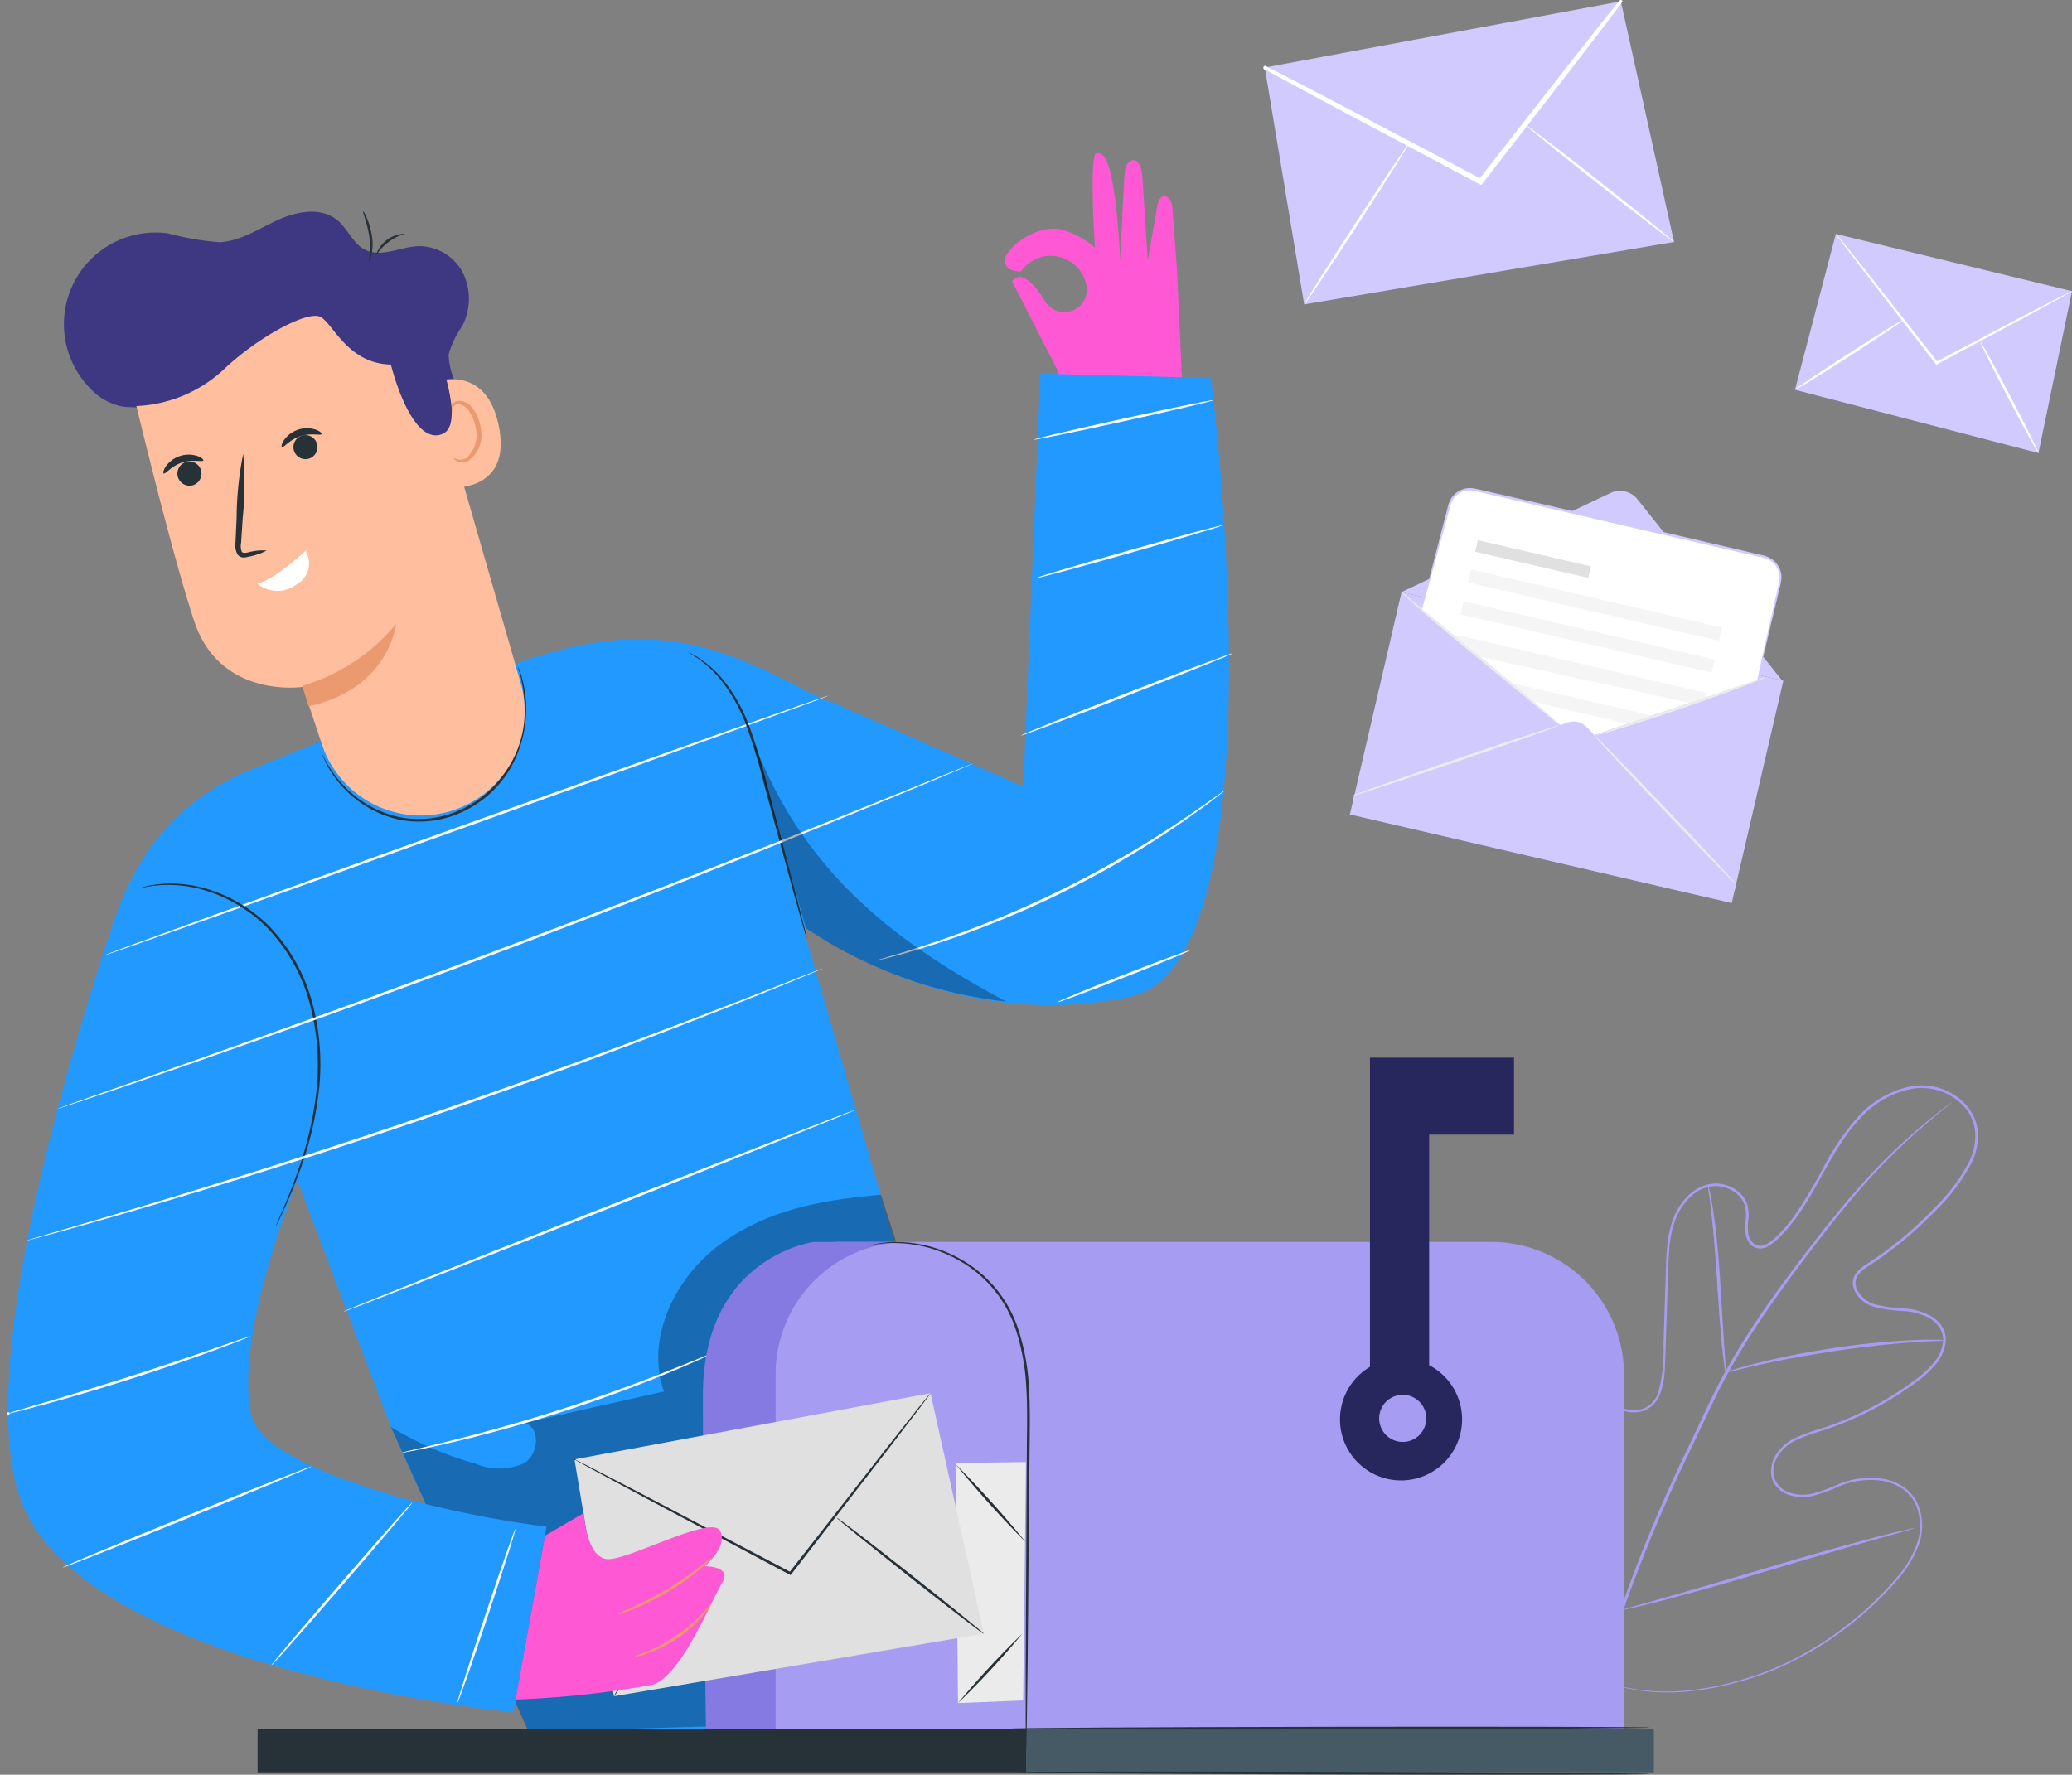 <svg xmlns="http://www.w3.org/2000/svg" width="149.02" height="127.661" viewBox="0 0 149.02 127.661">
  <rect x="0" y="0" width="149.02" height="127.661" fill="#808080" stroke="none"/>
  <g id="Group_9850" data-name="Group 9850" transform="translate(3306.676 -13893.541)">
    <g id="Background_Complete" data-name="Background Complete" transform="translate(-3215.713 13893.639)">
      <g id="Group_9872" data-name="Group 9872" transform="translate(6.123 35.002)">
        <g id="Group_9869" data-name="Group 9869" transform="translate(0 0.081)">
          <g id="Group_9860" data-name="Group 9860">
            <g id="Group_9853" data-name="Group 9853">
              <g id="Group_9850-2" data-name="Group 9850" transform="translate(3.713 0.127)">
                <path id="Path_16239" data-name="Path 16239" d="M341.123,175.15l-15.016,7.124,27.367,6.353-10.4-13.03A1.607,1.607,0,0,0,341.123,175.15Z" transform="translate(-326.107 -174.992)" fill="#d0caff"/>
              </g>
              <g id="Group_9851" data-name="Group 9851" transform="translate(0 7.409)">
                <rect id="Rectangle_9983" data-name="Rectangle 9983" width="28.192" height="16.42" transform="translate(3.713 0) rotate(13.07)" fill="#d0caff"/>
              </g>
              <g id="Group_9852" data-name="Group 9852" transform="translate(5.162)">
                <path id="Path_16240" data-name="Path 16240" d="M354.168,188.39l-12.844,4.319-11.3-9.385,1.993-7.514a1.533,1.533,0,0,1,1.834-1.122l20.8,4.829a1.533,1.533,0,0,1,1.147,1.84Z" transform="translate(-330.024 -174.648)" fill="#fff"/>
              </g>
            </g>
            <g id="Group_9854" data-name="Group 9854" transform="translate(0.244 16.718)">
              <path id="Path_16241" data-name="Path 16241" d="M332.131,219.926l-15.372,5.363h0a1.255,1.255,0,0,0,.938,1.506l25.048,5.812a1.254,1.254,0,0,0,1.505-.938l.022-.094-10.752-11.312A1.319,1.319,0,0,0,332.131,219.926Z" transform="translate(-316.727 -219.853)" fill="#d0caff"/>
            </g>
            <g id="Group_9855" data-name="Group 9855" transform="translate(9.009 3.674)">
              <rect id="Rectangle_9984" data-name="Rectangle 9984" width="8.355" height="0.853" transform="translate(0.193 0) rotate(13.063)" fill="#e0e0e0"/>
            </g>
            <g id="Group_9856" data-name="Group 9856" transform="translate(8.495 5.779)">
              <rect id="Rectangle_9985" data-name="Rectangle 9985" width="18.538" height="0.964" transform="matrix(0.974, 0.226, -0.226, 0.974, 0.218, 0)" fill="#f5f5f5"/>
            </g>
            <g id="Group_9857" data-name="Group 9857" transform="translate(7.963 8.074)">
              <rect id="Rectangle_9986" data-name="Rectangle 9986" width="18.538" height="0.964" transform="matrix(0.974, 0.226, -0.226, 0.974, 0.218, 0)" fill="#f5f5f5"/>
            </g>
            <g id="Group_9858" data-name="Group 9858" transform="translate(7.649 10.498)">
              <path id="Path_16242" data-name="Path 16242" d="M354.3,207.669l-.758.246L338.3,204.569l-1.548-1.308.031-.224,18,4.176-.072.311Z" transform="translate(-336.749 -203.036)" fill="#f5f5f5"/>
            </g>
            <g id="Group_9859" data-name="Group 9859" transform="translate(11.506 13.927)">
              <path id="Path_16243" data-name="Path 16243" d="M355.645,215.261l-6.83-1.585-1.636-1.369,10.207,2.368Z" transform="translate(-347.179 -212.308)" fill="#f5f5f5"/>
            </g>
          </g>
          <g id="Group_9862" data-name="Group 9862" transform="translate(0.168 16.985)">
            <g id="Group_9861" data-name="Group 9861">
              <path id="Path_16244" data-name="Path 16244" d="M331.44,220.578a3.782,3.782,0,0,1-.574.235l-1.589.574c-1.345.477-3.206,1.122-5.267,1.825s-3.929,1.328-5.285,1.771l-1.608.516a3.805,3.805,0,0,1-.6.164,3.843,3.843,0,0,1,.575-.235l1.589-.574c1.345-.476,3.206-1.122,5.266-1.824s3.927-1.327,5.283-1.771l1.609-.516A3.814,3.814,0,0,1,331.44,220.578Z" transform="translate(-316.52 -220.577)" fill="#ebebeb"/>
            </g>
          </g>
          <g id="Group_9864" data-name="Group 9864" transform="translate(17.555 17.692)">
            <g id="Group_9863" data-name="Group 9863">
              <path id="Path_16245" data-name="Path 16245" d="M373.772,233.235c-.038.037-2.361-2.339-5.187-5.306s-5.086-5.4-5.048-5.44,2.361,2.339,5.187,5.307S373.81,233.2,373.772,233.235Z" transform="translate(-363.537 -222.489)" fill="#ebebeb"/>
            </g>
          </g>
          <g id="Group_9866" data-name="Group 9866" transform="translate(17.666 13.53)">
            <g id="Group_9865" data-name="Group 9865">
              <path id="Path_16246" data-name="Path 16246" d="M376.09,211.236a2.584,2.584,0,0,1-.465.21c-.3.124-.746.3-1.294.5-1.1.414-2.619.967-4.311,1.547s-3.235,1.076-4.355,1.419c-.561.172-1.015.307-1.331.395a2.623,2.623,0,0,1-.5.118,2.575,2.575,0,0,1,.474-.19l1.312-.453,4.335-1.472,4.327-1.492,1.315-.445A2.569,2.569,0,0,1,376.09,211.236Z" transform="translate(-363.837 -211.234)" fill="#ebebeb"/>
            </g>
          </g>
          <g id="Group_9868" data-name="Group 9868" transform="translate(3.713 7.408)">
            <g id="Group_9867" data-name="Group 9867">
              <path id="Path_16247" data-name="Path 16247" d="M337.481,204.259a3.422,3.422,0,0,1-.462-.359l-1.223-1.02-4.062-3.335c-1.59-1.3-3.018-2.492-4.03-3.381-.506-.444-.911-.809-1.184-1.068a3.38,3.38,0,0,1-.413-.415,3.418,3.418,0,0,1,.462.359l1.223,1.02,4.063,3.335c1.59,1.3,3.017,2.491,4.029,3.38.506.444.911.809,1.184,1.068A3.381,3.381,0,0,1,337.481,204.259Z" transform="translate(-326.106 -194.681)" fill="#ebebeb"/>
            </g>
          </g>
        </g>
        <g id="Group_9871" data-name="Group 9871" transform="translate(5.161)">
          <g id="Group_9870" data-name="Group 9870">
            <path id="Path_16248" data-name="Path 16248" d="M354.167,188.251a.42.42,0,0,1,.014-.105l.061-.306.254-1.172.967-4.3.158-.7a5.442,5.442,0,0,0,.14-.719,1.457,1.457,0,0,0-.645-1.284,1.946,1.946,0,0,0-.752-.271l-.839-.193-1.753-.4-7.8-1.8-7.8-1.818-1.751-.41a7.547,7.547,0,0,0-.829-.173,1.435,1.435,0,0,0-.764.159,1.451,1.451,0,0,0-.558.51,2.312,2.312,0,0,0-.259.7l-.381,1.41-1.16,4.253-.325,1.154-.09.3a.432.432,0,0,1-.037.1.438.438,0,0,1,.018-.105l.071-.3.29-1.163,1.1-4.268.368-1.413a2.451,2.451,0,0,1,.273-.748,1.613,1.613,0,0,1,1.463-.752,7.422,7.422,0,0,1,.857.173l1.753.4,7.8,1.8,7.8,1.818,1.75.41.839.2a2.106,2.106,0,0,1,.8.3,1.61,1.61,0,0,1,.7,1.425,5.478,5.478,0,0,1-.149.743l-.165.695-1.027,4.287-.288,1.163-.08.3A.427.427,0,0,1,354.167,188.251Z" transform="translate(-330.022 -174.428)" fill="#d0caff"/>
          </g>
        </g>
      </g>
      <g id="Group_9880" data-name="Group 9880" transform="translate(0 0)">
        <g id="Group_9873" data-name="Group 9873" transform="translate(0 0)">
          <path id="Path_16249" data-name="Path 16249" d="M299.509,84.544l25.61-4.762,3.826,17.307-26.6,4.492Z" transform="translate(-299.509 -79.782)" fill="#d0caff"/>
        </g>
        <g id="Group_9875" data-name="Group 9875">
          <g id="Group_9874" data-name="Group 9874">
            <path id="Path_16250" data-name="Path 16250" d="M325.119,79.782a.3.3,0,0,1-.044.072l-.145.2-.571.762-2.13,2.787-7.125,9.2-.049.064-.072-.038-.5-.262-10.61-5.642-3.2-1.729-.867-.479-.223-.129a.044.044,0,1,1,.009-.017l.232.112.883.447,3.234,1.675L314.577,92.4l.5.262-.121.026,7.171-9.168,2.178-2.75.6-.74.159-.189C325.1,79.8,325.116,79.78,325.119,79.782Z" transform="translate(-299.509 -79.782)" fill="#fff" stroke="#fff" stroke-width="0.2"/>
          </g>
        </g>
        <g id="Group_9877" data-name="Group 9877" transform="translate(2.839 10.238)">
          <g id="Group_9876" data-name="Group 9876">
            <path id="Path_16251" data-name="Path 16251" d="M307.185,119.027c-.045-.029,1.6-2.64,3.678-5.832s3.8-5.757,3.84-5.728-1.6,2.64-3.679,5.833S307.23,119.056,307.185,119.027Z" transform="translate(-307.185 -107.466)" fill="#fff"/>
          </g>
        </g>
        <g id="Group_9879" data-name="Group 9879" transform="translate(18.855 8.963)">
          <g id="Group_9878" data-name="Group 9878">
            <path id="Path_16252" data-name="Path 16252" d="M361.074,112.362c-.033.042-2.428-1.792-5.35-4.1s-5.264-4.205-5.231-4.247,2.428,1.792,5.35,4.1S361.107,112.321,361.074,112.362Z" transform="translate(-350.493 -104.019)" fill="#fff"/>
          </g>
        </g>
      </g>
      <g id="Group_9888" data-name="Group 9888" transform="translate(38.135 16.73)">
        <g id="Group_9881" data-name="Group 9881" transform="translate(0 0)">
          <path id="Path_16253" data-name="Path 16253" d="M405.567,125.021l16.983,4.115-2.409,11.644-17.513-4.551Z" transform="translate(-402.629 -125.021)" fill="#d0caff"/>
        </g>
        <g id="Group_9883" data-name="Group 9883" transform="translate(2.938)">
          <g id="Group_9882" data-name="Group 9882">
            <path id="Path_16254" data-name="Path 16254" d="M427.558,129.136a1.032,1.032,0,0,1-.188.121l-.555.315-2.065,1.13-6.883,3.686-.071.038-.05-.064-.232-.3-4.939-6.371L411.1,125.75l-.394-.535a1.035,1.035,0,0,1-.127-.195,1.063,1.063,0,0,1,.158.171l.423.512,1.528,1.907,4.983,6.337.232.3-.121-.026,6.91-3.635,2.093-1.077.572-.284A.967.967,0,0,1,427.558,129.136Z" transform="translate(-410.574 -125.02)" fill="#fff"/>
          </g>
        </g>
        <g id="Group_9885" data-name="Group 9885" transform="translate(0 6.194)">
          <g id="Group_9884" data-name="Group 9884">
            <path id="Path_16255" data-name="Path 16255" d="M402.628,146.783c-.029-.045,1.689-1.2,3.835-2.587s3.911-2.47,3.94-2.426-1.688,1.2-3.836,2.587S402.657,146.828,402.628,146.783Z" transform="translate(-402.628 -141.769)" fill="#fff"/>
          </g>
        </g>
        <g id="Group_9887" data-name="Group 9887" transform="translate(13.325 7.748)">
          <g id="Group_9886" data-name="Group 9886">
            <path id="Path_16256" data-name="Path 16256" d="M442.848,153.982c-.047.024-1.023-1.749-2.179-3.961s-2.055-4.026-2.008-4.051,1.023,1.748,2.179,3.961S442.895,153.957,442.848,153.982Z" transform="translate(-438.659 -145.97)" fill="#fff"/>
          </g>
        </g>
      </g>
    </g>
    <g id="Plant" transform="translate(-3199.168 13971.613)">
      <g id="Group_9909" data-name="Group 9909">
        <g id="Group_9892" data-name="Group 9892">
          <g id="Group_9891" data-name="Group 9891">
            <g id="Group_9890" data-name="Group 9890">
              <g id="Group_9889" data-name="Group 9889">
                <path id="Path_16257" data-name="Path 16257" d="M351.109,333.167s.14.046.41.146.674.24,1.213.392a14.374,14.374,0,0,0,4.849.493,19.591,19.591,0,0,0,3.489-.565,22.022,22.022,0,0,0,3.969-1.383,24.264,24.264,0,0,0,8.09-6.183,7.479,7.479,0,0,0,1.48-2.47,3.865,3.865,0,0,0-.139-2.919,2.867,2.867,0,0,0-1.032-1.111,3.713,3.713,0,0,0-1.476-.513,5.871,5.871,0,0,0-3.177.518,11.272,11.272,0,0,1-1.607.57,3.112,3.112,0,0,1-1.744-.044,1.855,1.855,0,0,1-1.258-1.225,2.173,2.173,0,0,1,.347-1.758,3.316,3.316,0,0,1,1.41-1.159,13.466,13.466,0,0,1,1.73-.624,23.236,23.236,0,0,0,6.671-3.413,7.6,7.6,0,0,0,1.429-1.28,2.726,2.726,0,0,0,.729-1.713,1.69,1.69,0,0,0-.269-.887,2.112,2.112,0,0,0-.691-.646,4.346,4.346,0,0,0-1.878-.527,11.039,11.039,0,0,1-2.023-.276,2.267,2.267,0,0,1-1.568-1.331,1.216,1.216,0,0,1,.133-1.068,2.665,2.665,0,0,1,.8-.707c.578-.377,1.145-.773,1.7-1.194a27.248,27.248,0,0,0,3.129-2.8,13.491,13.491,0,0,0,2.541-3.377,4.229,4.229,0,0,0,.434-2.044,3.122,3.122,0,0,0-.8-1.908,4.154,4.154,0,0,0-3.851-1.265,6.791,6.791,0,0,0-3.592,2.078c-1.951,2.052-2.91,4.76-4.51,7.005a11.538,11.538,0,0,1-1.326,1.578,3.694,3.694,0,0,1-.815.645,1.06,1.06,0,0,1-1.056.038,1.316,1.316,0,0,1-.554-.9,3.714,3.714,0,0,1-.008-1.024,2.82,2.82,0,0,0-.038-.961,1.733,1.733,0,0,0-.466-.806,2.4,2.4,0,0,0-1.714-.677,2.72,2.72,0,0,0-1.695.728,4.266,4.266,0,0,0-1.074,1.529,6.956,6.956,0,0,0-.455,1.815c-.078.62-.1,1.244-.123,1.865s-.041,1.239-.061,1.852q-.06,1.84-.12,3.63c-.022.6-.034,1.186-.065,1.778a5.729,5.729,0,0,1-.334,1.737,2.042,2.042,0,0,1-1.209,1.245,2.524,2.524,0,0,1-1.711-.111,6.807,6.807,0,0,1-2.639-2,7.267,7.267,0,0,1-.881-1.36,14.019,14.019,0,0,0-.728-1.386,2.2,2.2,0,0,0-1.122-.943,2.02,2.02,0,0,0-1.424.1,2.865,2.865,0,0,0-1.126.878,3.286,3.286,0,0,0-.578,1.28,20.376,20.376,0,0,0-.242,2.764c-.062.9-.092,1.784-.1,2.641a33.342,33.342,0,0,0,.293,4.827,23.656,23.656,0,0,0,.9,4.108c.171.625.424,1.192.625,1.747.115.271.243.529.359.784a8.064,8.064,0,0,0,.364.734,15.587,15.587,0,0,0,2.92,3.906,5.521,5.521,0,0,0,.546.5l.408.347c.218.187.327.287.327.287s-.117-.089-.34-.271l-.414-.34a5.384,5.384,0,0,1-.554-.492,15.393,15.393,0,0,1-2.96-3.9,8.166,8.166,0,0,1-.369-.735c-.118-.256-.248-.515-.365-.787-.2-.556-.461-1.125-.635-1.751a23.644,23.644,0,0,1-.915-4.121,33.317,33.317,0,0,1-.309-4.843c.01-.859.037-1.743.1-2.649a20.3,20.3,0,0,1,.239-2.786,3.417,3.417,0,0,1,.6-1.335,3.008,3.008,0,0,1,1.18-.924,2.164,2.164,0,0,1,1.526-.108,2.341,2.341,0,0,1,1.2,1,14,14,0,0,1,.739,1.4,7.122,7.122,0,0,0,.865,1.33,6.663,6.663,0,0,0,2.576,1.946,2.366,2.366,0,0,0,1.6.107,1.876,1.876,0,0,0,1.109-1.152,11.391,11.391,0,0,0,.382-3.46q.057-1.79.116-3.63.029-.92.059-1.853c.02-.622.044-1.251.123-1.881a7.123,7.123,0,0,1,.466-1.862,4.441,4.441,0,0,1,1.119-1.594,2.9,2.9,0,0,1,1.81-.775,2.579,2.579,0,0,1,1.849.73,1.92,1.92,0,0,1,.514.89,3,3,0,0,1,.044,1.021,3.552,3.552,0,0,0,.005.973,1.138,1.138,0,0,0,.467.772.875.875,0,0,0,.874-.043,3.545,3.545,0,0,0,.771-.614,11.371,11.371,0,0,0,1.3-1.553A40.008,40.008,0,0,0,368,296.316a16.894,16.894,0,0,1,2.415-3.471,6.978,6.978,0,0,1,3.7-2.134,4.345,4.345,0,0,1,4.029,1.327,3.319,3.319,0,0,1,.849,2.024,4.419,4.419,0,0,1-.452,2.137,13.644,13.644,0,0,1-2.578,3.429,27.4,27.4,0,0,1-3.152,2.814c-.555.424-1.129.824-1.709,1.2a2.5,2.5,0,0,0-.743.653,1.025,1.025,0,0,0-.112.9,2.085,2.085,0,0,0,1.442,1.212,10.927,10.927,0,0,0,1.988.27,4.521,4.521,0,0,1,1.955.554,2.3,2.3,0,0,1,.751.7,1.875,1.875,0,0,1,.3.985,2.9,2.9,0,0,1-.772,1.833,7.771,7.771,0,0,1-1.463,1.309,23.416,23.416,0,0,1-6.726,3.433,13.331,13.331,0,0,0-1.708.614,3.146,3.146,0,0,0-1.343,1.1,2.006,2.006,0,0,0-.328,1.62,1.689,1.689,0,0,0,1.15,1.115,2.954,2.954,0,0,0,1.654.042,11.211,11.211,0,0,0,1.585-.56,6.02,6.02,0,0,1,3.258-.523,3.86,3.86,0,0,1,1.534.537,3.017,3.017,0,0,1,1.084,1.171,4.01,4.01,0,0,1,.142,3.031,7.615,7.615,0,0,1-1.511,2.514,24.328,24.328,0,0,1-8.148,6.193,22.041,22.041,0,0,1-3.992,1.374,19.537,19.537,0,0,1-3.507.55,14.215,14.215,0,0,1-4.865-.531c-.538-.159-.943-.3-1.209-.411S351.109,333.167,351.109,333.167Z" transform="translate(-344.248 -290.628)" fill="#a69cf2"/>
              </g>
            </g>
          </g>
        </g>
        <g id="Group_9908" data-name="Group 9908" transform="translate(2.039 1.203)">
          <g id="Group_9895" data-name="Group 9895" transform="translate(6.889)">
            <g id="Group_9894" data-name="Group 9894">
              <g id="Group_9893" data-name="Group 9893">
                <path id="Path_16258" data-name="Path 16258" d="M368.39,330.7a108.982,108.982,0,0,1,4.774-11.552l1.407-2.964c.464-.972.924-1.935,1.433-2.85a54.377,54.377,0,0,1,3.222-5.089c1.1-1.569,2.207-3.018,3.249-4.365s2.044-2.581,3-3.669a43.106,43.106,0,0,1,4.9-4.789c.62-.518,1.114-.9,1.453-1.162l.387-.29a.881.881,0,0,1,.136-.092.836.836,0,0,1-.122.111l-.373.307c-.329.269-.814.666-1.425,1.194a45.616,45.616,0,0,0-4.834,4.828c-.947,1.091-1.936,2.329-2.973,3.678s-2.132,2.8-3.228,4.37a55.012,55.012,0,0,0-3.2,5.076c-.5.91-.959,1.866-1.424,2.84l-1.405,2.963a111.609,111.609,0,0,0-4.782,11.522" transform="translate(-368.39 -293.881)" fill="#a69cf2"/>
              </g>
            </g>
          </g>
          <g id="Group_9898" data-name="Group 9898" transform="translate(13.306 6.017)">
            <g id="Group_9897" data-name="Group 9897">
              <g id="Group_9896" data-name="Group 9896">
                <path id="Path_16259" data-name="Path 16259" d="M387,323.584a2.465,2.465,0,0,1-.1-.523c-.051-.338-.108-.83-.17-1.438-.125-1.216-.24-2.9-.36-4.76s-.259-3.538-.4-4.749c-.07-.606-.131-1.1-.178-1.433a2.436,2.436,0,0,1-.048-.53,2.437,2.437,0,0,1,.133.515c.073.334.159.822.249,1.427.184,1.21.348,2.894.468,4.755.114,1.834.217,3.494.3,4.762.039.572.073,1.055.1,1.442A2.422,2.422,0,0,1,387,323.584Z" transform="translate(-385.741 -310.151)" fill="#a69cf2"/>
              </g>
            </g>
          </g>
          <g id="Group_9901" data-name="Group 9901" transform="translate(14.567 17.095)">
            <g id="Group_9900" data-name="Group 9900">
              <g id="Group_9899" data-name="Group 9899">
                <path id="Path_16260" data-name="Path 16260" d="M404.883,340.148a3.383,3.383,0,0,1-.626.05c-.4.02-.984.046-1.7.1-1.436.1-3.416.305-5.59.629-1.929.29-3.8.633-5.535,1.022-.7.153-1.271.292-1.663.386a3.37,3.37,0,0,1-.615.126,3.383,3.383,0,0,1,.593-.211c.386-.119.949-.283,1.65-.456,1.4-.357,3.358-.762,5.538-1.091a55.122,55.122,0,0,1,5.613-.564c.721-.035,1.306-.037,1.71-.03A3.307,3.307,0,0,1,404.883,340.148Z" transform="translate(-389.152 -340.107)" fill="#a69cf2"/>
              </g>
            </g>
          </g>
          <g id="Group_9904" data-name="Group 9904" transform="translate(0 16.29)">
            <g id="Group_9903" data-name="Group 9903">
              <g id="Group_9902" data-name="Group 9902">
                <path id="Path_16261" data-name="Path 16261" d="M356.853,358.182a.807.807,0,0,1-.1-.194l-.246-.575c-.21-.5-.5-1.233-.838-2.142-.684-1.818-1.55-4.36-2.468-7.177s-1.76-5.365-2.4-7.194l-.771-2.166-.206-.59a.8.8,0,0,1-.058-.212.831.831,0,0,1,.1.2l.245.575c.211.5.5,1.233.838,2.142.684,1.818,1.55,4.36,2.469,7.178s2.128,5.772,2.772,7.6c.317.889.209,1.213.4,1.756l.206.591A.808.808,0,0,1,356.853,358.182Z" transform="translate(-349.761 -337.931)" fill="#a69cf2"/>
              </g>
            </g>
          </g>
          <g id="Group_9907" data-name="Group 9907" transform="translate(7.092 30.654)">
            <g id="Group_9906" data-name="Group 9906">
              <g id="Group_9905" data-name="Group 9905">
                <path id="Path_16262" data-name="Path 16262" d="M389.952,376.774a.833.833,0,0,1-.209.077l-.611.179-2.25.634c-1.9.536-4.516,1.306-7.4,2.161-2.705.8-5.219,1.526-7.427,2.1-.956.249-1.731.442-2.27.565l-.621.138a.814.814,0,0,1-.22.033.876.876,0,0,1,.209-.077l.611-.178,2.25-.634c1.9-.535,4.516-1.306,7.406-2.162s5.514-1.6,7.426-2.1c.956-.248,1.731-.442,2.27-.565l.621-.138A.821.821,0,0,1,389.952,376.774Z" transform="translate(-368.939 -376.772)" fill="#a69cf2"/>
              </g>
            </g>
          </g>
        </g>
      </g>
    </g>
    <g id="Character" transform="translate(-3306.173 13904.555)">
      <g id="Group_9911" data-name="Group 9911" transform="translate(71.762)">
        <g id="Group_9910" data-name="Group 9910">
          <path id="Path_16263" data-name="Path 16263" d="M253.325,128.939s-.215-1.029-.574-4l-3.271-6.409s.727-1.341,2.41,1.5a1.617,1.617,0,0,0,2.912-1.279,2.6,2.6,0,0,0-4.681-.947s-1.047.1-1.169-.712,2.242-2.838,4.253-2.248a6.109,6.109,0,0,1,2.227,1.256s-.437-6.735.108-6.8,1.308.352,1.722,7.739c0,0,.227-5.83.342-6.573.111-.72,1.12-1.248,1.244.621.014.208.382,5.937.382,5.937s.653-3.788.724-4.091c.187-.8.974-.716,1.05.344.057.8.316,4.225.316,4.225l.49,10.561.066-.007" transform="translate(-248.948 -109.298)" fill="#ff58d5"/>
        </g>
      </g>
      <g id="Group_9950" data-name="Group 9950" transform="translate(0 15.86)">
        <g id="Group_9912" data-name="Group 9912" transform="translate(6.433)">
          <path id="Path_16264" data-name="Path 16264" d="M152.458,152.5l-12.276-.316-1.223,29.708-13.878-6.128-.021.05c-.835-.373-1.566-.7-1.954-.916-7.674-4.186-12.711-4.693-20.943-1.755h0l-15.779,6.316c-3.052,1.44-11,2.766-13.727,15.335l-.36,1.5L84.9,205.352l8.656,22.814,10.371,22.842,23.834-.774,12.455-15.519-10.569-20.189-6.568-22.608c4.64,3.079,13.255,7.272,23.569,5.085C157.821,194.634,152.458,152.5,152.458,152.5Z" transform="translate(-72.296 -152.184)" fill="#29f"/>
        </g>
        <g id="Group_9914" data-name="Group 9914" transform="translate(27.615 59.07)" opacity="0.3">
          <g id="Group_9913" data-name="Group 9913">
            <path id="Path_16265" data-name="Path 16265" d="M129.572,328.614a24.161,24.161,0,0,0,6.065,2.635,4.382,4.382,0,0,0,3.522-.032c1.032-.635,1.191-2.519.041-2.9l10-2.257c-1.357-3.907.88-8.364,4.265-10.74s7.228-3.052,11.349-3.409L169.8,327.39l-16.675,22.743-13.655.4Z" transform="translate(-129.572 -311.913)" stroke="rgba(0,0,0,0)" stroke-width="1"/>
          </g>
        </g>
        <g id="Group_9915" data-name="Group 9915" transform="translate(0.073 40.428)">
          <path id="Path_16266" data-name="Path 16266" d="M77.406,275.469s-6.253,13.676-4.823,20.5c.8,3.815,13.289,7.075,21.245,8.047l-2.383,13.357s-29.572-2.814-35.114-14.527c-3.145-6.646.04-22.927,6.027-41.344Z" transform="translate(-55.098 -261.504)" fill="#29f"/>
        </g>
        <g id="Group_9917" data-name="Group 9917" transform="translate(28.397 70.414)">
          <g id="Group_9916" data-name="Group 9916">
            <path id="Path_16267" data-name="Path 16267" d="M154.155,342.588a1.11,1.11,0,0,1-.213.114l-.625.291c-.543.251-1.338.6-2.326,1.007-1.976.823-4.74,1.879-7.85,2.878s-5.975,1.746-8.061,2.226c-1.043.24-1.89.422-2.477.534l-.677.127a1.125,1.125,0,0,1-.239.031,1.16,1.16,0,0,1,.231-.069l.669-.162c.582-.135,1.424-.336,2.461-.593,2.075-.513,4.927-1.282,8.034-2.277s5.872-2.031,7.858-2.821c.993-.394,1.795-.72,2.347-.95l.639-.257A1.149,1.149,0,0,1,154.155,342.588Z" transform="translate(-131.687 -342.587)" fill="#fff" stroke="rgba(0,0,0,0)" stroke-width="1"/>
          </g>
        </g>
        <g id="Group_9919" data-name="Group 9919" transform="translate(6.968 23.159)">
          <g id="Group_9918" data-name="Group 9918">
            <path id="Path_16268" data-name="Path 16268" d="M125.874,214.808c.018.05-11.639,4.276-26.033,9.438s-26.082,9.308-26.1,9.258,11.636-4.275,26.035-9.439S125.856,214.758,125.874,214.808Z" transform="translate(-73.741 -214.808)" fill="#fff" stroke="rgba(0,0,0,0)" stroke-width="1"/>
          </g>
        </g>
        <g id="Group_9921" data-name="Group 9921" transform="translate(9.518 36.682)">
          <g id="Group_9920" data-name="Group 9920">
            <path id="Path_16269" data-name="Path 16269" d="M90.461,276a.293.293,0,0,1,.027-.082l.1-.231.382-.884c.327-.769.788-1.888,1.258-3.305a25.324,25.324,0,0,0,1.135-5.1,17.091,17.091,0,0,0-.457-6.344,12.488,12.488,0,0,0-3.084-5.512,10.7,10.7,0,0,0-4.421-2.666,9.207,9.207,0,0,0-3.48-.369l-.55.068c-.159.023-.291.057-.4.076l-.246.046a.313.313,0,0,1-.085.01.267.267,0,0,1,.081-.028l.242-.065c.107-.026.239-.065.4-.1l.551-.086a8.973,8.973,0,0,1,3.527.313,10.712,10.712,0,0,1,4.508,2.671A12.561,12.561,0,0,1,93.088,260a17.068,17.068,0,0,1,.448,6.414,24.7,24.7,0,0,1-1.182,5.127c-.488,1.418-.969,2.532-1.318,3.293-.176.38-.315.673-.415.87l-.114.223C90.48,275.981,90.464,276.006,90.461,276Z" transform="translate(-80.637 -251.375)" fill="#263238" stroke="rgba(0,0,0,0)" stroke-width="1"/>
          </g>
        </g>
        <g id="Group_9923" data-name="Group 9923" transform="translate(49.055 20.078)">
          <g id="Group_9922" data-name="Group 9922">
            <path id="Path_16270" data-name="Path 16270" d="M187.547,206.477a1.033,1.033,0,0,1,.213.093,5.26,5.26,0,0,1,.574.336,7.788,7.788,0,0,1,1.784,1.67,12.022,12.022,0,0,1,1.753,3.172,41.321,41.321,0,0,1,1.285,4.243l2.058,7.773.6,2.361.155.645a1.08,1.08,0,0,1,.041.228,1.078,1.078,0,0,1-.079-.218l-.189-.635-.662-2.346-2.112-7.759a44.132,44.132,0,0,0-1.265-4.229,12.261,12.261,0,0,0-1.694-3.152,8.228,8.228,0,0,0-1.719-1.692C187.825,206.635,187.538,206.493,187.547,206.477Z" transform="translate(-187.546 -206.476)" fill="#263238" stroke="rgba(0,0,0,0)" stroke-width="1"/>
          </g>
        </g>
        <g id="Group_9925" data-name="Group 9925" transform="translate(3.599 28.031)">
          <g id="Group_9924" data-name="Group 9924">
            <path id="Path_16271" data-name="Path 16271" d="M130.541,227.981s-.054.03-.164.079l-.49.213-1.89.8c-1.642.693-4.026,1.679-6.978,2.883-5.9,2.408-14.09,5.657-23.19,9.092s-17.4,6.4-23.421,8.492c-3.011,1.046-5.452,1.88-7.143,2.444l-1.948.648-.508.164c-.115.036-.175.05-.175.05s.056-.026.169-.068l.5-.182,1.936-.682,7.122-2.5c6.01-2.124,14.295-5.111,23.4-8.544s17.292-6.663,23.207-9.038l7-2.825,1.9-.767.5-.195C130.481,228,130.541,227.981,130.541,227.981Z" transform="translate(-64.633 -227.981)" fill="#fff" stroke="rgba(0,0,0,0)" stroke-width="1"/>
          </g>
        </g>
        <g id="Group_9927" data-name="Group 9927" transform="translate(1.403 42.782)">
          <g id="Group_9926" data-name="Group 9926">
            <path id="Path_16272" data-name="Path 16272" d="M115.97,267.868a.919.919,0,0,1-.141.068l-.422.18-1.63.677c-1.416.587-3.474,1.413-6.025,2.414-5.1,2-12.193,4.66-20.1,7.368S72.5,283.521,67.236,285.06c-2.63.771-4.763,1.377-6.241,1.78l-1.7.463-.444.115a.97.97,0,0,1-.153.033.9.9,0,0,1,.148-.052l.439-.134,1.693-.5c1.472-.425,3.6-1.051,6.223-1.838,5.248-1.573,12.474-3.833,20.387-6.537s15.006-5.343,20.118-7.312c2.557-.984,4.622-1.791,6.046-2.356l1.643-.643.429-.163A.946.946,0,0,1,115.97,267.868Z" transform="translate(-58.695 -267.868)" fill="#fff" stroke="rgba(0,0,0,0)" stroke-width="1"/>
          </g>
        </g>
        <g id="Group_9929" data-name="Group 9929" transform="translate(62.53 29.979)">
          <g id="Group_9928" data-name="Group 9928">
            <path id="Path_16273" data-name="Path 16273" d="M249.047,233.248a1.615,1.615,0,0,1-.217.185l-.646.5c-.281.218-.628.48-1.04.772s-.873.636-1.4.988c-1.046.723-2.322,1.538-3.767,2.4s-3.072,1.739-4.814,2.595-3.444,1.582-5.006,2.2-2.995,1.116-4.207,1.5c-.6.2-1.157.355-1.641.5s-.9.258-1.248.345l-.793.2a1.622,1.622,0,0,1-.28.057,1.556,1.556,0,0,1,.27-.1l.783-.236c.341-.1.758-.221,1.237-.376s1.031-.316,1.629-.526c1.205-.4,2.625-.915,4.184-1.533s3.246-1.366,4.987-2.212,3.357-1.735,4.809-2.575,2.726-1.652,3.78-2.358c.533-.344,1-.678,1.416-.963s.77-.536,1.057-.745l.667-.473A1.594,1.594,0,0,1,249.047,233.248Z" transform="translate(-223.985 -233.248)" fill="#fff" stroke="rgba(0,0,0,0)" stroke-width="1"/>
          </g>
        </g>
        <g id="Group_9931" data-name="Group 9931" transform="translate(72.934 20.113)">
          <g id="Group_9930" data-name="Group 9930">
            <path id="Path_16274" data-name="Path 16274" d="M267.35,206.573c.019.05-3.375,1.414-7.581,3.048s-7.632,2.918-7.651,2.869,3.375-1.414,7.582-3.048S267.331,206.523,267.35,206.573Z" transform="translate(-252.118 -206.571)" fill="#fff" stroke="rgba(0,0,0,0)" stroke-width="1"/>
          </g>
        </g>
        <g id="Group_9933" data-name="Group 9933" transform="translate(74.051 10.911)">
          <g id="Group_9932" data-name="Group 9932">
            <path id="Path_16275" data-name="Path 16275" d="M268.509,181.689c.014.051-2.967.941-6.659,1.987s-6.7,1.854-6.712,1.8,2.966-.941,6.659-1.987S268.495,181.638,268.509,181.689Z" transform="translate(-255.139 -181.687)" fill="#fff" stroke="rgba(0,0,0,0)" stroke-width="1"/>
          </g>
        </g>
        <g id="Group_9935" data-name="Group 9935" transform="translate(73.848 1.908)">
          <g id="Group_9934" data-name="Group 9934">
            <path id="Path_16276" data-name="Path 16276" d="M267.509,157.346c.011.052-2.872.73-6.439,1.514s-6.47,1.378-6.481,1.326,2.871-.73,6.44-1.514S267.5,157.294,267.509,157.346Z" transform="translate(-254.589 -157.343)" fill="#fff" stroke="rgba(0,0,0,0)" stroke-width="1"/>
          </g>
        </g>
        <g id="Group_9937" data-name="Group 9937" transform="translate(24.184 52.962)">
          <g id="Group_9936" data-name="Group 9936">
            <path id="Path_16277" data-name="Path 16277" d="M157.12,295.4c.02.049-8.208,3.339-18.376,7.346s-18.429,7.218-18.448,7.168,8.207-3.338,18.378-7.347S157.1,295.348,157.12,295.4Z" transform="translate(-120.296 -295.396)" fill="#fff" stroke="rgba(0,0,0,0)" stroke-width="1"/>
          </g>
        </g>
        <g id="Group_9939" data-name="Group 9939" transform="translate(0 69.243)">
          <g id="Group_9938" data-name="Group 9938">
            <path id="Path_16278" data-name="Path 16278" d="M72.405,339.424a.709.709,0,0,1-.169.082l-.5.2c-.432.173-1.061.412-1.842.7-1.561.576-3.731,1.334-6.15,2.106s-4.629,1.409-6.235,1.843c-.8.217-1.454.386-1.907.5l-.522.122a.094.094,0,1,1-.01-.037l.512-.157,1.889-.555c1.6-.467,3.8-1.125,6.213-1.895s4.591-1.508,6.163-2.051l1.862-.642.509-.168A.679.679,0,0,1,72.405,339.424Z" transform="translate(-54.9 -339.422)" fill="#fff" stroke="rgba(0,0,0,0)" stroke-width="1"/>
          </g>
        </g>
        <g id="Group_9941" data-name="Group 9941" transform="translate(4.012 78.614)">
          <g id="Group_9940" data-name="Group 9940">
            <path id="Path_16279" data-name="Path 16279" d="M83.631,364.763c.02.05-3.967,1.715-8.9,3.72s-8.958,3.591-8.978,3.541,3.966-1.714,8.905-3.72S83.611,364.714,83.631,364.763Z" transform="translate(-65.749 -364.762)" fill="#fff" stroke="rgba(0,0,0,0)" stroke-width="1"/>
          </g>
        </g>
        <g id="Group_9943" data-name="Group 9943" transform="translate(19.019 81.206)">
          <g id="Group_9942" data-name="Group 9942">
            <path id="Path_16280" data-name="Path 16280" d="M116.463,371.771c.04.035-2.2,2.684-4.994,5.916s-5.1,5.826-5.139,5.791,2.2-2.683,4.994-5.917S116.423,371.737,116.463,371.771Z" transform="translate(-106.33 -371.771)" fill="#fff" stroke="rgba(0,0,0,0)" stroke-width="1"/>
          </g>
        </g>
        <g id="Group_9945" data-name="Group 9945" transform="translate(32.382 83.092)">
          <g id="Group_9944" data-name="Group 9944">
            <path id="Path_16281" data-name="Path 16281" d="M146.655,376.87c.05.017-.847,2.836-2,6.3s-2.137,6.252-2.187,6.235.847-2.835,2-6.3S146.6,376.853,146.655,376.87Z" transform="translate(-142.461 -376.87)" fill="#fff" stroke="rgba(0,0,0,0)" stroke-width="1"/>
          </g>
        </g>
        <g id="Group_9947" data-name="Group 9947" transform="translate(75.52 41.477)">
          <g id="Group_9946" data-name="Group 9946">
            <path id="Path_16282" data-name="Path 16282" d="M268.684,264.342c.019.05-2.108.929-4.751,1.963s-4.8,1.834-4.821,1.784,2.107-.929,4.751-1.964S268.664,264.293,268.684,264.342Z" transform="translate(-259.112 -264.34)" fill="#fff" stroke="rgba(0,0,0,0)" stroke-width="1"/>
          </g>
        </g>
        <g id="Group_9949" data-name="Group 9949" transform="translate(53.529 26.031)" opacity="0.3">
          <g id="Group_9948" data-name="Group 9948">
            <path id="Path_16283" data-name="Path 16283" d="M199.646,222.573c3.433,9.292,9.606,14.49,18.349,19.146a32.2,32.2,0,0,1-14.416-5.283" transform="translate(-199.646 -222.573)" stroke="rgba(0,0,0,0)" stroke-width="1"/>
          </g>
        </g>
      </g>
      <g id="Group_9971" data-name="Group 9971" transform="translate(18.023 65.064)">
        <g id="Group_9964" data-name="Group 9964" transform="translate(0 13.257)">
          <g id="Group_9959" data-name="Group 9959" transform="translate(0 0)">
            <g id="Group_9956" data-name="Group 9956">
              <g id="Group_9951" data-name="Group 9951" transform="translate(32.399)">
                <path id="Path_16284" data-name="Path 16284" d="M191.243,358.774h65.876V330.63a9.546,9.546,0,0,0-9.546-9.546H200.789a9.545,9.545,0,0,0-9.546,9.546Z" transform="translate(-191.243 -321.084)" fill="#a69cf2"/>
              </g>
              <g id="Group_9953" data-name="Group 9953" transform="translate(32.03)">
                <path id="Path_16285" data-name="Path 16285" d="M195.473,358.774V330.589a9.5,9.5,0,0,1,9.5-9.5H198.2s-7.954,1.057-7.954,11.013.256,26.677.256,26.677Z" transform="translate(-190.246 -321.084)" fill="#8579e2"/>
              </g>
              <g id="Group_9954" data-name="Group 9954" transform="translate(0 35.012)">
                <rect id="Rectangle_9988" data-name="Rectangle 9988" width="55.269" height="3.137" fill="#263238"/>
              </g>
              <g id="Group_9955" data-name="Group 9955" transform="translate(55.269 35.012)">
                <rect id="Rectangle_9989" data-name="Rectangle 9989" width="45.153" height="3.137" fill="#455a64"/>
              </g>
            </g>
            <g id="Group_9958" data-name="Group 9958" transform="translate(44.203 0.007)">
              <g id="Group_9957" data-name="Group 9957">
                <path id="Path_16286" data-name="Path 16286" d="M234.228,357.677a.5.5,0,0,1-.009-.113c0-.085,0-.194-.007-.33,0-.3-.005-.728-.009-1.269,0-1.115,0-2.706,0-4.665.021-3.951.05-9.387.082-15.391.016-1.5.048-2.969-.042-4.379a15.886,15.886,0,0,0-.71-3.988,8.842,8.842,0,0,0-4.24-5.176,9.389,9.389,0,0,0-4.433-1.187,6.12,6.12,0,0,0-.728.02,4.126,4.126,0,0,0-.532.052l-.327.043a.5.5,0,0,1-.113.008.471.471,0,0,1,.109-.027l.325-.062a3.786,3.786,0,0,1,.533-.07,5.834,5.834,0,0,1,.733-.038,9.288,9.288,0,0,1,4.5,1.143,8.945,8.945,0,0,1,4.343,5.24,15.969,15.969,0,0,1,.73,4.032c.094,1.42.063,2.892.047,4.394-.054,6-.1,11.439-.138,15.39-.027,1.959-.048,3.549-.064,4.664-.012.54-.021.964-.027,1.268l-.012.329A.483.483,0,0,1,234.228,357.677Z" transform="translate(-223.162 -321.103)" fill="#263238"/>
              </g>
            </g>
          </g>
          <g id="Group_9961" data-name="Group 9961" transform="translate(54.167 34.87)">
            <g id="Group_9960" data-name="Group 9960">
              <path id="Path_16287" data-name="Path 16287" d="M296.053,415.44c0,.053-10.286.114-22.972.135s-22.974,0-22.974-.057,10.284-.114,22.974-.135S296.053,415.387,296.053,415.44Z" transform="translate(-250.106 -415.375)" fill="#263238"/>
            </g>
          </g>
          <g id="Group_9963" data-name="Group 9963" transform="translate(54.499 38.097)">
            <g id="Group_9962" data-name="Group 9962">
              <path id="Path_16288" data-name="Path 16288" d="M296.619,424.276c0,.053-10.212.068-22.806.034s-22.808-.105-22.808-.158,10.21-.069,22.808-.034S296.619,424.223,296.619,424.276Z" transform="translate(-251.005 -424.1)" fill="#263238"/>
            </g>
          </g>
        </g>
        <g id="Group_9969" data-name="Group 9969" transform="translate(77.846)">
          <path id="Path_16294" data-name="Path 16294" d="M326.652,290.776v-5.541h-10.36v22.244a4.39,4.39,0,1,0,4.256-.119V290.776Z" transform="translate(-314.135 -285.235)" fill="#27275e"/>
        </g>
        <g id="Group_9970" data-name="Group 9970" transform="translate(80.665 24.254)">
          <circle id="Ellipse_4456" data-name="Ellipse 4456" cx="1.695" cy="1.695" r="1.695" transform="translate(0)" fill="#a69cf2"/>
        </g>
      </g>
      <g id="Group_9973" data-name="Group 9973" transform="translate(22.672 36.974)">
        <g id="Group_9972" data-name="Group 9972">
          <path id="Path_16295" data-name="Path 16295" d="M130.29,209.278a1.2,1.2,0,0,1,.1.227,5.92,5.92,0,0,1,.217.676,8.3,8.3,0,0,1,.251,2.595,8.6,8.6,0,0,1-1.075,3.707,7.722,7.722,0,0,1-3.458,3.189,7.281,7.281,0,0,1-4.666.557,7.735,7.735,0,0,1-3.423-1.778,7.924,7.924,0,0,1-1.63-2.034,5.958,5.958,0,0,1-.31-.639,1.157,1.157,0,0,1-.086-.232c.021-.01.145.309.461.833a8.309,8.309,0,0,0,1.656,1.97,7.711,7.711,0,0,0,3.37,1.707,7.166,7.166,0,0,0,4.547-.558,7.618,7.618,0,0,0,3.386-3.1,8.612,8.612,0,0,0,1.093-3.628,8.742,8.742,0,0,0-.188-2.568C130.4,209.6,130.268,209.286,130.29,209.278Z" transform="translate(-116.207 -209.278)" fill="#263238"/>
        </g>
      </g>
      <g id="Group_9979" data-name="Group 9979" transform="translate(68.233 94.156)">
        <g id="Group_9974" data-name="Group 9974" transform="translate(0.001)">
          <path id="Path_16296" data-name="Path 16296" d="M239.409,363.968l5.048-.067-.2,17.148-4.686.187Z" transform="translate(-239.409 -363.901)" fill="#ebebeb"/>
        </g>
        <g id="Group_9976" data-name="Group 9976" transform="translate(0.166 12.349)">
          <g id="Group_9975" data-name="Group 9975">
            <path id="Path_16297" data-name="Path 16297" d="M239.855,402.279a59.914,59.914,0,0,1,4.619-4.985,60.074,60.074,0,0,1-4.619,4.985Z" transform="translate(-239.854 -397.293)" fill="#263238"/>
          </g>
        </g>
        <g id="Group_9978" data-name="Group 9978" transform="translate(0 0.162)">
          <g id="Group_9977" data-name="Group 9977">
            <path id="Path_16298" data-name="Path 16298" d="M244.455,369.952a73.858,73.858,0,0,1-5.048-5.612,74.053,74.053,0,0,1,5.048,5.612Z" transform="translate(-239.406 -364.339)" fill="#263238"/>
          </g>
        </g>
      </g>
      <g id="Group_10007" data-name="Group 10007" transform="translate(4.129 4.182)">
        <g id="Group_9980" data-name="Group 9980" transform="translate(0 0.036)">
          <path id="Path_16299" data-name="Path 16299" d="M92.353,135.494a1.33,1.33,0,0,0,2.248.966c.712-.679.469-1.87.024-2.747a4.97,4.97,0,0,1-.927-2.747,6.569,6.569,0,0,1,.966-2.023,4.244,4.244,0,0,0,.09-3.788,3.569,3.569,0,0,0-3.159-1.98c-1.338.027-2.745.864-3.933.247-.861-.447-1.221-1.5-1.969-2.113-1.161-.959-2.91-.64-4.279-.014s-2.686,1.522-4.19,1.6a20.458,20.458,0,0,1-3.707-.637,6.592,6.592,0,0,0-5.608,11.14,4.21,4.21,0,0,0,2.542,1.347" transform="translate(-66.064 -120.703)" fill="#3e3883"/>
        </g>
        <g id="Group_10000" data-name="Group 10000" transform="translate(4.333 5.9)">
          <g id="Group_9995" data-name="Group 9995">
            <g id="Group_9994" data-name="Group 9994">
              <g id="Group_9981" data-name="Group 9981">
                <path id="Path_16300" data-name="Path 16300" d="M101.411,173.75h0A7.488,7.488,0,0,1,91.967,169c-.746-2.239-1.37-4.126-1.37-4.126s-5.956.91-7.819-4.744S77.962,141.9,77.962,141.9l-.18-.761c5.679-4.9,13.757-5.718,20.8-3.146l.361,1.172,7.379,25.631A7.486,7.486,0,0,1,101.411,173.75Z" transform="translate(-77.782 -136.561)" fill="#ffbe9d"/>
              </g>
              <g id="Group_9985" data-name="Group 9985" transform="translate(2.78 11.606)">
                <g id="Group_9982" data-name="Group 9982" transform="translate(1.015 0.491)">
                  <path id="Path_16301" data-name="Path 16301" d="M89.419,170.85a.872.872,0,0,0-.429-1.57.8.8,0,0,0-.59.161.872.872,0,0,0,.429,1.571A.8.8,0,0,0,89.419,170.85Z" transform="translate(-88.044 -169.274)" fill="#263238"/>
                </g>
                <g id="Group_9984" data-name="Group 9984">
                  <g id="Group_9983" data-name="Group 9983">
                    <path id="Path_16302" data-name="Path 16302" d="M85.326,169.3c.12.07.542-.535,1.322-.785s1.476-.026,1.53-.153c.028-.058-.116-.207-.423-.317a2.021,2.021,0,0,0-2.277.749C85.3,169.068,85.269,169.274,85.326,169.3Z" transform="translate(-85.299 -167.945)" fill="#263238"/>
                  </g>
                </g>
              </g>
              <g id="Group_9989" data-name="Group 9989" transform="translate(11.285 9.704)">
                <g id="Group_9986" data-name="Group 9986" transform="translate(0.854 0.499)">
                  <path id="Path_16303" data-name="Path 16303" d="M110.816,164.449a.864.864,0,1,0,1.219-.088A.864.864,0,0,0,110.816,164.449Z" transform="translate(-110.605 -164.151)" fill="#263238"/>
                </g>
                <g id="Group_9988" data-name="Group 9988">
                  <g id="Group_9987" data-name="Group 9987">
                    <path id="Path_16304" data-name="Path 16304" d="M108.323,164.159c.12.07.542-.535,1.322-.785s1.476-.026,1.53-.153c.028-.058-.116-.207-.423-.318a2.022,2.022,0,0,0-2.277.75C108.294,163.923,108.266,164.129,108.323,164.159Z" transform="translate(-108.296 -162.8)" fill="#263238"/>
                  </g>
                </g>
              </g>
              <g id="Group_9991" data-name="Group 9991" transform="translate(7.965 11.56)">
                <g id="Group_9990" data-name="Group 9990">
                  <path id="Path_16305" data-name="Path 16305" d="M101.569,174.762a4.185,4.185,0,0,0-1.347.14c-.21.043-.391.05-.447-.061a1.166,1.166,0,0,1-.042-.639l.115-1.784a24.151,24.151,0,0,0,.033-4.6,24.109,24.109,0,0,0-.472,4.574c-.028.618-.055,1.208-.081,1.786a1.36,1.36,0,0,0,.153.878.552.552,0,0,0,.447.212,1.371,1.371,0,0,0,.361-.064A4.208,4.208,0,0,0,101.569,174.762Z" transform="translate(-99.321 -167.821)" fill="#263238"/>
                </g>
              </g>
              <g id="Group_9992" data-name="Group 9992" transform="translate(9.544 18.432)">
                <path id="Path_16306" data-name="Path 16306" d="M107.071,186.534c.662-.743-1.866,1.9-3.482,2.325a2.265,2.265,0,0,0,2.821.055A1.718,1.718,0,0,0,107.071,186.534Z" transform="translate(-103.589 -186.403)" fill="#fff"/>
              </g>
              <g id="Group_9993" data-name="Group 9993" transform="translate(12.779 23.798)">
                <path id="Path_16307" data-name="Path 16307" d="M112.338,205.351a13.84,13.84,0,0,0,6.736-4.44s-.459,4.637-6.285,5.915Z" transform="translate(-112.338 -200.911)" fill="#eb996e"/>
              </g>
            </g>
          </g>
          <g id="Group_9999" data-name="Group 9999" transform="translate(22 6.178)">
            <g id="Group_9996" data-name="Group 9996">
              <path id="Path_16308" data-name="Path 16308" d="M137.272,153.561c.113-.078,4.13-1.653,4.961,3.348s-4.5,4.185-4.528,4.043S137.272,153.561,137.272,153.561Z" transform="translate(-137.272 -153.266)" fill="#ffbe9d"/>
            </g>
            <g id="Group_9998" data-name="Group 9998" transform="translate(1.432 1.553)">
              <g id="Group_9997" data-name="Group 9997">
                <path id="Path_16309" data-name="Path 16309" d="M141.386,161.589c.019-.02.1.047.256.09a.883.883,0,0,0,.653-.095,2.184,2.184,0,0,0,.676-2.1,2.908,2.908,0,0,0-.451-1.207,1.02,1.02,0,0,0-.766-.56.45.45,0,0,0-.475.324c-.044.151,0,.246-.02.258s-.121-.066-.115-.279a.566.566,0,0,1,.145-.346.669.669,0,0,1,.461-.207,1.242,1.242,0,0,1,1.039.625,3,3,0,0,1,.533,1.344,2.293,2.293,0,0,1-.912,2.371.946.946,0,0,1-.819,0C141.415,161.709,141.37,161.6,141.386,161.589Z" transform="translate(-141.143 -157.465)" fill="#eb996e"/>
              </g>
            </g>
          </g>
        </g>
        <g id="Group_10006" data-name="Group 10006" transform="translate(2.762)">
          <g id="Group_10001" data-name="Group 10001" transform="translate(0 4.255)">
            <path id="Path_16310" data-name="Path 16310" d="M74.64,141.838a9.835,9.835,0,0,0,7.8-2.8c2.54-2.3,5.779-3.984,6.7-3.6s1.937,3.378,5.111,3.447c0,0,1.425,5.86,3.682,5.005s-1.709-9.44-1.709-9.44l-6.366-2.333-6.5.564-6.6,2.667-3.217,3.433Z" transform="translate(-73.533 -132.113)" fill="#3e3883"/>
          </g>
          <g id="Group_10003" data-name="Group 10003" transform="translate(19.619 1.595)">
            <g id="Group_10002" data-name="Group 10002">
              <path id="Path_16311" data-name="Path 16311" d="M128.708,124.938a3.74,3.74,0,0,0-2.118,1.608,2.242,2.242,0,0,1,2.118-1.608Z" transform="translate(-126.583 -124.919)" fill="#263238"/>
            </g>
          </g>
          <g id="Group_10005" data-name="Group 10005" transform="translate(18.715)">
            <g id="Group_10004" data-name="Group 10004">
              <path id="Path_16312" data-name="Path 16312" d="M124.147,120.606a1.443,1.443,0,0,1,.266.489,5.292,5.292,0,0,1,.369,1.293,3.811,3.811,0,0,1-.034,1.349,1.242,1.242,0,0,1-.193.525,7.721,7.721,0,0,0,.036-1.846C124.434,121.408,124.082,120.63,124.147,120.606Z" transform="translate(-124.139 -120.606)" fill="#263238"/>
            </g>
          </g>
        </g>
      </g>
      <g id="Group_10021" data-name="Group 10021" transform="translate(36.575 89.199)">
        <g id="Group_10015" data-name="Group 10015" transform="translate(4.239)">
          <g id="Group_10008" data-name="Group 10008" transform="translate(0 0)">
            <path id="Path_16313" data-name="Path 16313" d="M165.263,355.26l25.61-4.762L194.7,367.8,168.1,372.3Z" transform="translate(-165.263 -350.497)" fill="#e0e0e0"/>
          </g>
          <g id="Group_10010" data-name="Group 10010">
            <g id="Group_10009" data-name="Group 10009">
              <path id="Path_16314" data-name="Path 16314" d="M190.873,350.5a.282.282,0,0,1-.044.072l-.144.2-.571.762-2.131,2.787-7.125,9.2-.05.064-.071-.038-.5-.262-10.61-5.642-3.205-1.729-.867-.479-.223-.129a.044.044,0,1,1,.009-.017l.232.112.883.447,3.234,1.675,10.637,5.592.5.262-.121.026,7.171-9.168,2.178-2.75.6-.74.159-.189C190.85,350.515,190.87,350.495,190.873,350.5Z" transform="translate(-165.263 -350.497)" fill="#263238"/>
            </g>
          </g>
          <g id="Group_10012" data-name="Group 10012" transform="translate(2.839 10.238)">
            <g id="Group_10011" data-name="Group 10011">
              <path id="Path_16315" data-name="Path 16315" d="M172.939,389.742c-.045-.029,1.6-2.64,3.678-5.832s3.8-5.757,3.84-5.728-1.6,2.64-3.679,5.833S172.984,389.771,172.939,389.742Z" transform="translate(-172.939 -378.181)" fill="#263238"/>
            </g>
          </g>
          <g id="Group_10014" data-name="Group 10014" transform="translate(18.855 8.963)">
            <g id="Group_10013" data-name="Group 10013">
              <path id="Path_16316" data-name="Path 16316" d="M226.828,383.077c-.033.042-2.429-1.792-5.35-4.1s-5.264-4.206-5.231-4.247,2.428,1.792,5.35,4.1S226.861,383.036,226.828,383.077Z" transform="translate(-216.247 -374.734)" fill="#263238"/>
            </g>
          </g>
        </g>
        <g id="Group_10016" data-name="Group 10016" transform="translate(0 8.625)">
          <path id="Path_16317" data-name="Path 16317" d="M158.712,373.82s.182,3.352,1.8,3.315,7.318-3.141,7.981-2.062-1.088,2.576-1.088,2.576,2.01-.03,1.263,1.172-2.983,6.828-5.051,7.356a70.4,70.4,0,0,1-9.812,1.057l2.113-11.787Z" transform="translate(-153.801 -373.82)" fill="#ff58d5"/>
        </g>
        <g id="Group_10018" data-name="Group 10018" transform="translate(7.285 11.752)">
          <g id="Group_10017" data-name="Group 10017">
            <path id="Path_16318" data-name="Path 16318" d="M180.437,382.275c.009.01-.068.095-.215.24s-.368.348-.65.587a18.452,18.452,0,0,1-4.936,2.971c-.344.137-.625.239-.823.3a1.06,1.06,0,0,1-.313.078,10.532,10.532,0,0,1,1.082-.5,24.37,24.37,0,0,0,4.9-2.952A10.6,10.6,0,0,1,180.437,382.275Z" transform="translate(-173.5 -382.274)" fill="#eb996e"/>
          </g>
        </g>
        <g id="Group_10020" data-name="Group 10020" transform="translate(8.494 15.073)">
          <g id="Group_10019" data-name="Group 10019">
            <path id="Path_16319" data-name="Path 16319" d="M182.408,391.257a3.685,3.685,0,0,1-.588.845,9.4,9.4,0,0,1-4.053,2.8,3.7,3.7,0,0,1-1,.252,10.109,10.109,0,0,1,.949-.379,11.147,11.147,0,0,0,4-2.767C182.146,391.551,182.382,391.239,182.408,391.257Z" transform="translate(-176.769 -391.256)" fill="#eb996e"/>
          </g>
        </g>
      </g>
    </g>
  </g>
</svg>
